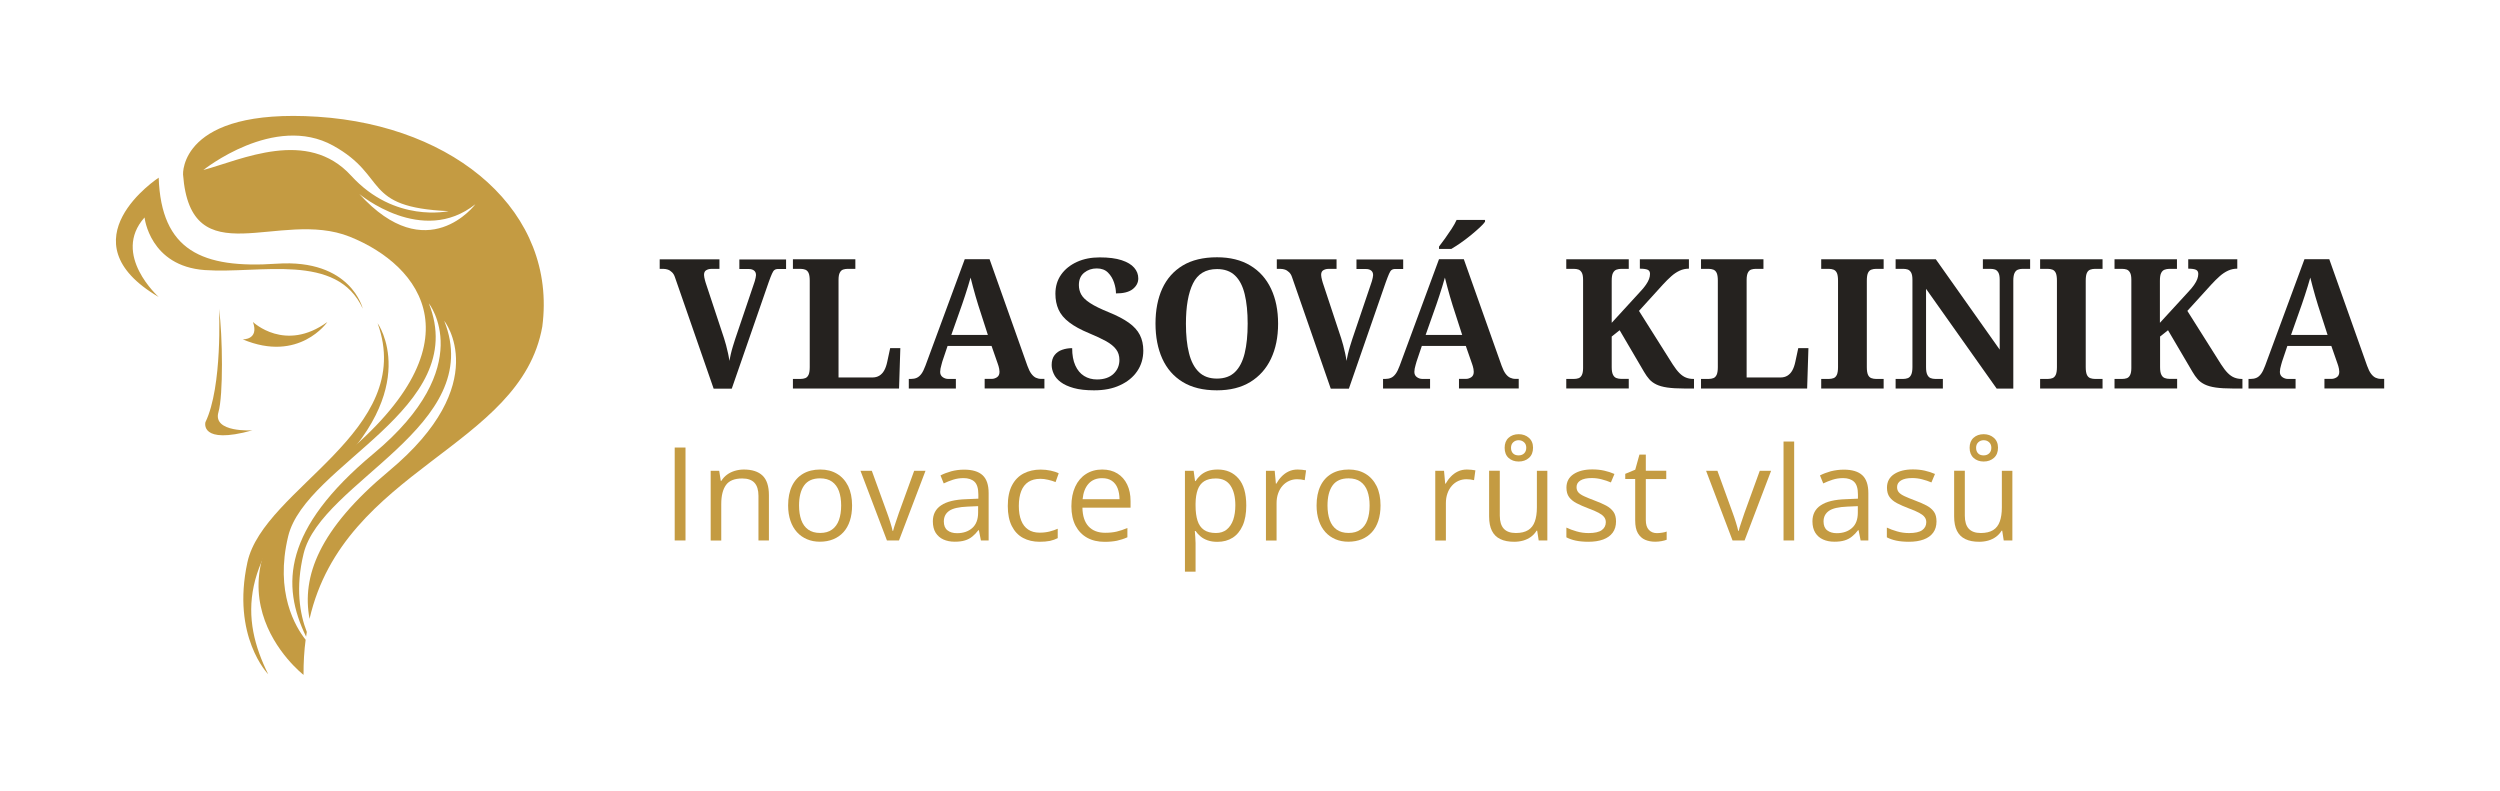 <?xml version="1.0" encoding="utf-8"?>
<!-- Generator: Adobe Illustrator 28.0.0, SVG Export Plug-In . SVG Version: 6.00 Build 0)  -->
<svg version="1.1" id="logo" xmlns="http://www.w3.org/2000/svg" xmlns:xlink="http://www.w3.org/1999/xlink" x="0px" y="0px"
	 viewBox="0 0 428.04 135.39" style="enable-background:new 0 0 428.04 135.39;" xml:space="preserve">
<style type="text/css">
	.st0{fill-rule:evenodd;clip-rule:evenodd;fill:#C49B42;}
	.st1{fill:#25221F;}
	.st2{fill:#C49B42;}
</style>
<g>
	<g>
		<g>
			<g>
				<g>
					<g>
						<path class="st0" d="M45.92,115.44c0,0-6.32-6.43-3.56-19.16c2.77-12.73,29.01-22.37,22.29-40.94c0,0,7.94,11-8.76,26.41
							C40.7,95.76,41.24,105.98,45.92,115.44"/>
					</g>
				</g>
				<g>
					<g>
						<path class="st0" d="M62.11,52.84c0,0-2-8.56-14.74-7.69S27.6,42.94,27.17,30.42c0,0-16.48,10.76,0,20.43
							c0,0-8.12-7.25-2.42-13.62c0,0,0.87,8.34,10.33,9.01C44.52,46.9,57.69,43.16,62.11,52.84"/>
					</g>
				</g>
				<g>
					<g>
						<path class="st0" d="M43.31,55.13c0,0,5.5,5.27,12.74,0c0,0-4.83,7.05-14.5,2.97C41.55,58.11,44.4,58.21,43.31,55.13"/>
					</g>
				</g>
				<g>
					<g>
						<path class="st0" d="M37.5,52.86c0,0,0.63,13.31-2.33,19.43c0,0-1.04,3.92,8.05,1.39c0,0-6.85,0.44-5.82-3.11
							C38.24,67.7,38.13,57.51,37.5,52.86"/>
					</g>
				</g>
				<g>
					<g>
						<path class="st0" d="M54.41,19.99c-23.72-1.54-23.07,9.88-23.07,9.88c1.32,17.57,16.48,5.83,28.55,10.66
							c12.08,4.84,23.06,18.35-2.65,38.78c-25.71,20.42-5.27,36.24-5.27,36.24c-0.01-2.12,0.11-4.12,0.36-6.01
							c-1.73-2.18-5.31-8.11-2.99-17.72c2.99-12.4,31.32-21.79,24.08-39.89c0,0,8.56,10.72-9.45,25.73
							C48.43,90.6,48.13,100.2,52.41,109.01c0.04-0.27,0.09-0.55,0.12-0.81c-1.21-3.11-1.96-7.58-0.55-13.4
							C54.98,82.4,83.3,73,76.05,54.91c0,0,8.56,10.72-9.45,25.73c-12.08,10.06-14.95,18.1-13.6,25.32
							c5.92-25.78,36.16-29.24,39.85-50.04C95.41,36.4,78.15,21.54,54.41,19.99 M60.12,30.08c-7.48-8.19-18.76-2.74-25.3-0.97
							c0,0,12.14-9.76,22.23-4.17c9.5,5.27,4.83,10.55,19.77,11.21C76.81,36.14,67.6,38.27,60.12,30.08 M61.52,33.21
							c0,0,10.76,9.01,19.88,1.75C81.4,34.96,73.15,46.04,61.52,33.21"/>
					</g>
				</g>
			</g>
		</g>
	</g>
</g>
<g>
	<g>
		<path class="st1" d="M115.58,47.52c-0.12-0.39-0.3-0.7-0.53-0.91c-0.23-0.22-0.46-0.37-0.71-0.45c-0.25-0.08-0.48-0.12-0.68-0.12
			h-0.71v-1.64h10.23v1.64h-1.43c-0.29,0-0.56,0.07-0.82,0.22c-0.26,0.14-0.39,0.41-0.39,0.81c0,0.12,0.02,0.27,0.05,0.43
			c0.03,0.17,0.07,0.33,0.11,0.48c0.04,0.16,0.08,0.29,0.12,0.42l3.16,9.55c0.1,0.31,0.22,0.7,0.34,1.16
			c0.12,0.46,0.24,0.94,0.34,1.41c0.1,0.48,0.18,0.9,0.22,1.27c0.06-0.35,0.14-0.74,0.25-1.18c0.1-0.43,0.22-0.88,0.36-1.33
			c0.13-0.45,0.26-0.87,0.39-1.24l3.19-9.42c0.06-0.14,0.12-0.31,0.17-0.51c0.05-0.2,0.1-0.39,0.14-0.57
			c0.04-0.19,0.06-0.33,0.06-0.43c0-0.35-0.11-0.61-0.34-0.79c-0.23-0.18-0.53-0.26-0.9-0.26h-1.61v-1.64h8v1.64h-1.49
			c-0.19,0-0.35,0.06-0.5,0.17s-0.29,0.33-0.43,0.65c-0.15,0.32-0.33,0.8-0.56,1.44l-6.32,18.23h-3.1L115.58,47.52z"/>
		<path class="st1" d="M135.76,66.52v-1.64h1.3c0.31,0,0.58-0.05,0.82-0.14c0.24-0.09,0.42-0.28,0.56-0.57
			c0.13-0.29,0.2-0.72,0.2-1.3V48.05c0-0.6-0.07-1.04-0.2-1.32s-0.32-0.46-0.56-0.56c-0.24-0.09-0.51-0.14-0.82-0.14h-1.3v-1.64
			h10.69v1.64h-1.3c-0.29,0-0.55,0.04-0.79,0.12c-0.24,0.08-0.43,0.26-0.57,0.53c-0.15,0.27-0.22,0.68-0.22,1.24v16.71h5.77
			c0.48,0,0.88-0.1,1.22-0.31c0.34-0.21,0.62-0.51,0.84-0.91c0.22-0.4,0.39-0.89,0.51-1.47l0.5-2.33h1.74l-0.22,6.91H135.76z"/>
		<path class="st1" d="M155.6,66.52v-1.64h0.37c0.37,0,0.7-0.06,0.99-0.19s0.55-0.35,0.79-0.67c0.24-0.32,0.47-0.79,0.7-1.41
			l6.73-18.23h4.25l6.48,18.26c0.21,0.58,0.43,1.03,0.67,1.35c0.24,0.32,0.5,0.55,0.77,0.68c0.28,0.13,0.58,0.2,0.91,0.2h0.56v1.64
			h-10.23v-1.64h1.21c0.31,0,0.61-0.09,0.9-0.28c0.29-0.19,0.43-0.5,0.43-0.93c0-0.17-0.02-0.33-0.05-0.5
			c-0.03-0.17-0.07-0.32-0.11-0.46c-0.04-0.14-0.08-0.27-0.12-0.37l-1.08-3.1h-7.53l-0.9,2.67c-0.04,0.17-0.09,0.35-0.15,0.56
			c-0.06,0.21-0.11,0.42-0.16,0.64c-0.04,0.22-0.06,0.41-0.06,0.57c0,0.39,0.14,0.69,0.43,0.9c0.29,0.21,0.61,0.31,0.96,0.31h1.3
			v1.64H155.6z M162.88,57.35h6.26l-1.64-5.08c-0.14-0.48-0.3-0.99-0.46-1.53c-0.17-0.55-0.32-1.1-0.46-1.66
			c-0.15-0.56-0.28-1.07-0.4-1.55c-0.12,0.43-0.27,0.92-0.43,1.46c-0.17,0.54-0.34,1.07-0.51,1.61c-0.18,0.54-0.35,1.04-0.51,1.52
			L162.88,57.35z"/>
		<path class="st1" d="M187.31,66.83c-1.38,0-2.54-0.13-3.47-0.39c-0.93-0.26-1.67-0.6-2.23-1.02c-0.56-0.42-0.96-0.89-1.19-1.41
			c-0.24-0.52-0.36-1.02-0.36-1.52c0-0.7,0.17-1.27,0.5-1.69c0.33-0.42,0.76-0.73,1.3-0.91c0.54-0.19,1.11-0.28,1.71-0.28
			c0,1.18,0.18,2.17,0.54,2.96c0.36,0.8,0.86,1.4,1.5,1.8c0.64,0.4,1.37,0.6,2.2,0.6c1.22,0,2.16-0.32,2.84-0.96
			c0.67-0.64,1.01-1.44,1.01-2.39c0-0.7-0.19-1.31-0.57-1.81c-0.38-0.51-0.96-0.97-1.72-1.4c-0.76-0.42-1.73-0.87-2.88-1.35
			c-1.45-0.6-2.59-1.22-3.44-1.88c-0.85-0.65-1.45-1.37-1.81-2.17c-0.36-0.8-0.54-1.7-0.54-2.71c0-1.26,0.33-2.36,0.99-3.29
			c0.66-0.93,1.57-1.65,2.71-2.17s2.44-0.77,3.89-0.77c1.53,0,2.78,0.16,3.75,0.48c0.97,0.32,1.69,0.75,2.15,1.29
			c0.47,0.54,0.7,1.15,0.7,1.83c0,0.72-0.32,1.33-0.95,1.83c-0.63,0.5-1.59,0.74-2.87,0.74c0-0.58-0.11-1.2-0.33-1.86
			c-0.22-0.66-0.56-1.23-1.04-1.71c-0.48-0.48-1.12-0.71-1.92-0.71c-0.83,0-1.54,0.24-2.15,0.73c-0.61,0.49-0.91,1.19-0.91,2.12
			c0,0.58,0.13,1.12,0.4,1.61s0.77,0.99,1.52,1.47c0.74,0.49,1.81,1.01,3.19,1.57c1.43,0.58,2.57,1.18,3.44,1.8
			c0.87,0.62,1.5,1.32,1.89,2.09s0.59,1.67,0.59,2.68c0,1.32-0.35,2.5-1.04,3.52c-0.69,1.02-1.67,1.82-2.93,2.4
			C190.51,66.55,189.03,66.83,187.31,66.83z"/>
		<path class="st1" d="M208.35,66.83c-2.36,0-4.31-0.48-5.86-1.43c-1.55-0.95-2.71-2.28-3.49-4c-0.77-1.71-1.16-3.72-1.16-6.01
			s0.39-4.29,1.16-5.98c0.78-1.69,1.94-3.01,3.5-3.95s3.52-1.41,5.88-1.41c2.23,0,4.13,0.47,5.69,1.41
			c1.56,0.94,2.74,2.26,3.55,3.97c0.81,1.71,1.21,3.7,1.21,6s-0.41,4.29-1.22,6s-2,3.03-3.55,3.98
			C212.5,66.36,210.6,66.83,208.35,66.83z M208.35,64.82c1.3,0,2.33-0.37,3.1-1.12c0.76-0.74,1.32-1.82,1.66-3.22
			c0.34-1.41,0.51-3.09,0.51-5.05c0-1.98-0.17-3.67-0.51-5.07c-0.34-1.4-0.89-2.46-1.66-3.19c-0.76-0.73-1.79-1.1-3.07-1.1
			c-1.94,0-3.32,0.82-4.12,2.46c-0.81,1.64-1.21,3.94-1.21,6.9c0,1.96,0.17,3.65,0.53,5.05c0.35,1.41,0.92,2.48,1.69,3.22
			C206.04,64.45,207.07,64.82,208.35,64.82z"/>
		<path class="st1" d="M221.24,47.52c-0.12-0.39-0.3-0.7-0.53-0.91s-0.46-0.37-0.71-0.45c-0.25-0.08-0.48-0.12-0.68-0.12h-0.71
			v-1.64h10.23v1.64h-1.43c-0.29,0-0.56,0.07-0.82,0.22c-0.26,0.14-0.39,0.41-0.39,0.81c0,0.12,0.02,0.27,0.05,0.43
			c0.03,0.17,0.07,0.33,0.11,0.48c0.04,0.16,0.08,0.29,0.12,0.42l3.16,9.55c0.1,0.31,0.22,0.7,0.34,1.16
			c0.12,0.46,0.24,0.94,0.34,1.41c0.1,0.48,0.18,0.9,0.22,1.27c0.06-0.35,0.14-0.74,0.25-1.18s0.22-0.88,0.36-1.33
			s0.26-0.87,0.39-1.24l3.19-9.42c0.06-0.14,0.12-0.31,0.17-0.51c0.05-0.2,0.1-0.39,0.14-0.57c0.04-0.19,0.06-0.33,0.06-0.43
			c0-0.35-0.11-0.61-0.34-0.79c-0.23-0.18-0.53-0.26-0.9-0.26h-1.61v-1.64h8v1.64h-1.49c-0.19,0-0.35,0.06-0.5,0.17
			s-0.29,0.33-0.43,0.65c-0.14,0.32-0.33,0.8-0.56,1.44l-6.32,18.23h-3.1L221.24,47.52z"/>
		<path class="st1" d="M236.8,66.52v-1.64h0.37c0.37,0,0.7-0.06,0.99-0.19c0.29-0.12,0.55-0.35,0.79-0.67
			c0.24-0.32,0.47-0.79,0.7-1.41l6.73-18.23h4.25l6.48,18.26c0.21,0.58,0.43,1.03,0.67,1.35c0.24,0.32,0.5,0.55,0.78,0.68
			c0.28,0.13,0.58,0.2,0.91,0.2h0.56v1.64h-10.23v-1.64H251c0.31,0,0.61-0.09,0.9-0.28c0.29-0.19,0.43-0.5,0.43-0.93
			c0-0.17-0.02-0.33-0.05-0.5c-0.03-0.17-0.07-0.32-0.11-0.46c-0.04-0.14-0.08-0.27-0.12-0.37l-1.08-3.1h-7.53l-0.9,2.67
			c-0.04,0.17-0.09,0.35-0.16,0.56c-0.06,0.21-0.11,0.42-0.16,0.64c-0.04,0.22-0.06,0.41-0.06,0.57c0,0.39,0.14,0.69,0.43,0.9
			c0.29,0.21,0.61,0.31,0.96,0.31h1.3v1.64H236.8z M244.09,57.35h6.26l-1.64-5.08c-0.14-0.48-0.3-0.99-0.46-1.53
			c-0.17-0.55-0.32-1.1-0.46-1.66c-0.15-0.56-0.28-1.07-0.4-1.55c-0.12,0.43-0.27,0.92-0.43,1.46c-0.17,0.54-0.34,1.07-0.51,1.61
			c-0.18,0.54-0.35,1.04-0.51,1.52L244.09,57.35z M246.38,42.22c0.31-0.39,0.66-0.86,1.04-1.4c0.38-0.54,0.75-1.08,1.12-1.64
			c0.36-0.56,0.65-1.06,0.85-1.52h4.87v0.31c-0.19,0.27-0.5,0.61-0.95,1.02s-0.95,0.85-1.5,1.3c-0.56,0.46-1.13,0.88-1.71,1.29
			c-0.58,0.4-1.12,0.75-1.61,1.04h-2.11V42.22z"/>
		<path class="st1" d="M268.17,66.52v-1.64h1.3c0.29,0,0.55-0.04,0.79-0.12c0.24-0.08,0.43-0.26,0.57-0.53
			c0.14-0.27,0.22-0.67,0.22-1.21v-15.1c0-0.56-0.07-0.97-0.22-1.24s-0.34-0.44-0.57-0.53c-0.24-0.08-0.5-0.12-0.79-0.12h-1.3v-1.64
			h10.7v1.64h-1.3c-0.29,0-0.56,0.05-0.81,0.14c-0.25,0.09-0.44,0.28-0.59,0.56s-0.22,0.72-0.22,1.32v7.22l4.8-5.24
			c0.45-0.48,0.81-0.89,1.05-1.26c0.25-0.36,0.43-0.69,0.54-0.99c0.11-0.3,0.17-0.59,0.17-0.88c0-0.35-0.13-0.59-0.39-0.71
			c-0.26-0.12-0.71-0.19-1.35-0.19v-1.61h8.4V46c-0.56,0-1.09,0.11-1.58,0.34c-0.5,0.23-0.98,0.55-1.44,0.96
			c-0.46,0.41-0.95,0.89-1.44,1.43l-4.09,4.5l5.77,9.15c0.41,0.64,0.8,1.14,1.16,1.5c0.36,0.36,0.73,0.62,1.12,0.77
			c0.38,0.15,0.8,0.23,1.25,0.23h0.12v1.64h-1.67c-1.18,0-2.15-0.06-2.91-0.17c-0.76-0.11-1.39-0.29-1.88-0.53
			c-0.49-0.24-0.88-0.53-1.19-0.88c-0.31-0.35-0.61-0.77-0.9-1.27l-4.18-7.13l-1.36,1.08v5.24c0,0.58,0.07,1.01,0.22,1.3
			c0.14,0.29,0.34,0.48,0.59,0.57c0.25,0.09,0.52,0.14,0.81,0.14h1.3v1.64H268.17z"/>
		<path class="st1" d="M291.24,66.52v-1.64h1.3c0.31,0,0.58-0.05,0.82-0.14c0.24-0.09,0.42-0.28,0.56-0.57
			c0.13-0.29,0.2-0.72,0.2-1.3V48.05c0-0.6-0.07-1.04-0.2-1.32c-0.13-0.28-0.32-0.46-0.56-0.56c-0.24-0.09-0.51-0.14-0.82-0.14h-1.3
			v-1.64h10.69v1.64h-1.3c-0.29,0-0.55,0.04-0.79,0.12c-0.24,0.08-0.43,0.26-0.57,0.53s-0.22,0.68-0.22,1.24v16.71h5.77
			c0.48,0,0.88-0.1,1.22-0.31c0.34-0.21,0.62-0.51,0.84-0.91c0.22-0.4,0.39-0.89,0.51-1.47l0.5-2.33h1.74l-0.22,6.91H291.24z"/>
		<path class="st1" d="M311.82,66.52v-1.64h1.3c0.31,0,0.58-0.05,0.82-0.14c0.24-0.09,0.42-0.28,0.56-0.57
			c0.13-0.29,0.2-0.72,0.2-1.3V48.05c0-0.6-0.07-1.04-0.2-1.32c-0.13-0.28-0.32-0.46-0.56-0.56c-0.24-0.09-0.51-0.14-0.82-0.14h-1.3
			v-1.64h10.69v1.64h-1.3c-0.29,0-0.56,0.05-0.81,0.14c-0.25,0.09-0.44,0.28-0.57,0.56c-0.13,0.28-0.2,0.72-0.2,1.32v14.82
			c0,0.58,0.07,1.01,0.2,1.3c0.13,0.29,0.33,0.48,0.57,0.57c0.25,0.09,0.52,0.14,0.81,0.14h1.3v1.64H311.82z"/>
		<path class="st1" d="M324.56,66.52v-1.64h1.3c0.29,0,0.55-0.05,0.79-0.14c0.24-0.09,0.43-0.28,0.57-0.57
			c0.14-0.29,0.22-0.72,0.22-1.3V47.92c0-0.56-0.07-0.97-0.22-1.24s-0.34-0.44-0.57-0.53c-0.24-0.08-0.5-0.12-0.79-0.12h-1.3v-1.64
			h6.88l10.94,15.47V47.92c0-0.56-0.07-0.97-0.22-1.24c-0.15-0.27-0.34-0.44-0.57-0.53c-0.24-0.08-0.5-0.12-0.79-0.12h-1.3v-1.64
			h8.09v1.64h-1.3c-0.29,0-0.55,0.05-0.79,0.14c-0.24,0.09-0.43,0.28-0.57,0.56s-0.22,0.72-0.22,1.32v18.48h-2.85l-12.09-17.08
			v13.42c0,0.58,0.07,1.01,0.22,1.3c0.14,0.29,0.34,0.48,0.57,0.57c0.24,0.09,0.5,0.14,0.79,0.14h1.3v1.64H324.56z"/>
		<path class="st1" d="M349.3,66.52v-1.64h1.3c0.31,0,0.58-0.05,0.82-0.14c0.24-0.09,0.42-0.28,0.56-0.57
			c0.13-0.29,0.2-0.72,0.2-1.3V48.05c0-0.6-0.07-1.04-0.2-1.32c-0.13-0.28-0.32-0.46-0.56-0.56c-0.24-0.09-0.51-0.14-0.82-0.14h-1.3
			v-1.64h10.69v1.64h-1.3c-0.29,0-0.56,0.05-0.81,0.14c-0.25,0.09-0.44,0.28-0.57,0.56c-0.13,0.28-0.2,0.72-0.2,1.32v14.82
			c0,0.58,0.07,1.01,0.2,1.3c0.13,0.29,0.33,0.48,0.57,0.57c0.25,0.09,0.52,0.14,0.81,0.14h1.3v1.64H349.3z"/>
		<path class="st1" d="M362.04,66.52v-1.64h1.3c0.29,0,0.55-0.04,0.79-0.12c0.24-0.08,0.43-0.26,0.57-0.53
			c0.14-0.27,0.22-0.67,0.22-1.21v-15.1c0-0.56-0.07-0.97-0.22-1.24c-0.15-0.27-0.34-0.44-0.57-0.53c-0.24-0.08-0.5-0.12-0.79-0.12
			h-1.3v-1.64h10.69v1.64h-1.3c-0.29,0-0.56,0.05-0.81,0.14c-0.25,0.09-0.45,0.28-0.59,0.56c-0.15,0.28-0.22,0.72-0.22,1.32v7.22
			l4.81-5.24c0.45-0.48,0.81-0.89,1.05-1.26c0.25-0.36,0.43-0.69,0.54-0.99c0.11-0.3,0.17-0.59,0.17-0.88
			c0-0.35-0.13-0.59-0.39-0.71S375.3,46,374.66,46v-1.61h8.4V46c-0.56,0-1.08,0.11-1.58,0.34c-0.5,0.23-0.98,0.55-1.44,0.96
			c-0.46,0.41-0.95,0.89-1.44,1.43l-4.09,4.5l5.77,9.15c0.41,0.64,0.8,1.14,1.16,1.5c0.36,0.36,0.73,0.62,1.12,0.77
			s0.8,0.23,1.26,0.23h0.12v1.64h-1.67c-1.18,0-2.15-0.06-2.91-0.17c-0.76-0.11-1.39-0.29-1.88-0.53s-0.88-0.53-1.19-0.88
			c-0.31-0.35-0.61-0.77-0.9-1.27l-4.19-7.13l-1.36,1.08v5.24c0,0.58,0.07,1.01,0.22,1.3c0.14,0.29,0.34,0.48,0.59,0.57
			c0.25,0.09,0.52,0.14,0.81,0.14h1.3v1.64H362.04z"/>
		<path class="st1" d="M384.98,66.52v-1.64h0.37c0.37,0,0.7-0.06,0.99-0.19c0.29-0.12,0.55-0.35,0.79-0.67
			c0.24-0.32,0.47-0.79,0.7-1.41l6.73-18.23h4.25l6.48,18.26c0.21,0.58,0.43,1.03,0.67,1.35c0.24,0.32,0.5,0.55,0.78,0.68
			c0.28,0.13,0.58,0.2,0.91,0.2h0.56v1.64h-10.23v-1.64h1.21c0.31,0,0.61-0.09,0.9-0.28c0.29-0.19,0.43-0.5,0.43-0.93
			c0-0.17-0.02-0.33-0.05-0.5c-0.03-0.17-0.07-0.32-0.11-0.46c-0.04-0.14-0.08-0.27-0.12-0.37l-1.08-3.1h-7.53l-0.9,2.67
			c-0.04,0.17-0.09,0.35-0.16,0.56c-0.06,0.21-0.11,0.42-0.16,0.64c-0.04,0.22-0.06,0.41-0.06,0.57c0,0.39,0.14,0.69,0.43,0.9
			c0.29,0.21,0.61,0.31,0.96,0.31h1.3v1.64H384.98z M392.26,57.35h6.26l-1.64-5.08c-0.14-0.48-0.3-0.99-0.46-1.53
			c-0.17-0.55-0.32-1.1-0.46-1.66c-0.15-0.56-0.28-1.07-0.4-1.55c-0.12,0.43-0.27,0.92-0.43,1.46c-0.17,0.54-0.34,1.07-0.51,1.61
			c-0.18,0.54-0.35,1.04-0.51,1.52L392.26,57.35z"/>
	</g>
	<g>
		<path class="st2" d="M115.52,92.54V76.62h1.85v15.92H115.52z"/>
		<path class="st2" d="M127.35,80.39c1.42,0,2.49,0.35,3.21,1.04s1.09,1.81,1.09,3.34v7.77h-1.79v-7.65c0-0.99-0.23-1.74-0.68-2.23
			c-0.45-0.49-1.15-0.74-2.09-0.74c-1.32,0-2.25,0.37-2.79,1.12s-0.81,1.83-0.81,3.26v6.25h-1.81V80.61h1.46l0.27,1.72h0.1
			c0.25-0.42,0.58-0.77,0.97-1.06c0.39-0.29,0.83-0.5,1.32-0.65C126.3,80.47,126.82,80.39,127.35,80.39z"/>
		<path class="st2" d="M145.89,86.55c0,0.98-0.13,1.85-0.38,2.62c-0.25,0.77-0.62,1.42-1.1,1.95c-0.48,0.53-1.06,0.93-1.74,1.21
			c-0.68,0.28-1.45,0.42-2.3,0.42c-0.8,0-1.53-0.14-2.19-0.42c-0.66-0.28-1.24-0.68-1.72-1.21c-0.48-0.53-0.86-1.18-1.12-1.95
			c-0.26-0.77-0.4-1.64-0.4-2.62c0-1.31,0.22-2.42,0.66-3.34c0.44-0.92,1.08-1.62,1.9-2.1c0.82-0.48,1.81-0.72,2.95-0.72
			c1.09,0,2.04,0.24,2.86,0.73s1.45,1.19,1.91,2.11C145.66,84.15,145.89,85.25,145.89,86.55z M136.81,86.55
			c0,0.96,0.13,1.79,0.38,2.49c0.25,0.7,0.65,1.25,1.18,1.63c0.53,0.38,1.21,0.58,2.05,0.58c0.83,0,1.51-0.19,2.04-0.58
			c0.53-0.38,0.93-0.93,1.18-1.63s0.38-1.54,0.38-2.49c0-0.95-0.13-1.77-0.38-2.47c-0.25-0.69-0.65-1.23-1.18-1.61
			s-1.22-0.57-2.06-0.57c-1.24,0-2.15,0.41-2.73,1.23S136.81,85.1,136.81,86.55z"/>
		<path class="st2" d="M151.86,92.54l-4.53-11.93h1.94l2.62,7.22c0.18,0.49,0.37,1.04,0.55,1.63s0.32,1.07,0.39,1.44h0.08
			c0.09-0.36,0.23-0.84,0.44-1.44c0.2-0.6,0.39-1.14,0.55-1.63l2.62-7.22h1.94l-4.54,11.93H151.86z"/>
		<path class="st2" d="M165.07,80.41c1.42,0,2.48,0.32,3.17,0.96c0.69,0.64,1.03,1.66,1.03,3.06v8.11h-1.32l-0.35-1.76h-0.09
			c-0.33,0.44-0.68,0.8-1.04,1.09c-0.36,0.29-0.78,0.52-1.26,0.66c-0.48,0.15-1.06,0.22-1.75,0.22c-0.73,0-1.37-0.13-1.93-0.38
			c-0.56-0.25-1-0.64-1.33-1.15c-0.32-0.52-0.48-1.17-0.48-1.96c0-1.19,0.47-2.11,1.42-2.74c0.94-0.64,2.38-0.99,4.31-1.05
			l2.06-0.09v-0.73c0-1.03-0.22-1.75-0.66-2.17c-0.44-0.41-1.07-0.62-1.87-0.62c-0.62,0-1.22,0.09-1.79,0.27
			c-0.57,0.18-1.1,0.4-1.61,0.64l-0.55-1.37c0.54-0.28,1.15-0.51,1.85-0.71C163.56,80.51,164.3,80.41,165.07,80.41z M167.48,86.66
			l-1.82,0.08c-1.49,0.06-2.54,0.3-3.15,0.73c-0.61,0.43-0.91,1.03-0.91,1.82c0,0.68,0.21,1.19,0.62,1.51
			c0.41,0.33,0.96,0.49,1.64,0.49c1.06,0,1.93-0.29,2.6-0.88s1.01-1.47,1.01-2.65V86.66z"/>
		<path class="st2" d="M178,92.76c-1.07,0-2.02-0.22-2.84-0.66s-1.46-1.12-1.92-2.03c-0.46-0.91-0.69-2.05-0.69-3.43
			c0-1.44,0.24-2.63,0.72-3.54c0.48-0.92,1.15-1.6,2-2.04c0.85-0.44,1.82-0.66,2.9-0.66c0.6,0,1.17,0.06,1.73,0.18
			c0.55,0.12,1.01,0.27,1.37,0.45l-0.54,1.51c-0.36-0.15-0.78-0.28-1.26-0.39c-0.48-0.12-0.92-0.17-1.33-0.17
			c-0.83,0-1.52,0.18-2.06,0.53c-0.55,0.36-0.96,0.88-1.23,1.57c-0.27,0.69-0.41,1.54-0.41,2.55c0,0.97,0.13,1.79,0.4,2.47
			c0.26,0.68,0.66,1.2,1.19,1.56s1.18,0.54,1.98,0.54c0.63,0,1.2-0.07,1.71-0.2c0.51-0.13,0.97-0.29,1.38-0.47v1.61
			c-0.4,0.2-0.84,0.36-1.33,0.47C179.25,92.71,178.67,92.76,178,92.76z"/>
		<path class="st2" d="M188.71,80.39c1.02,0,1.89,0.23,2.61,0.68c0.73,0.45,1.28,1.08,1.67,1.89s0.58,1.75,0.58,2.84v1.12h-8.24
			c0.02,1.4,0.37,2.47,1.04,3.2c0.67,0.73,1.63,1.1,2.85,1.1c0.75,0,1.42-0.07,2-0.21c0.58-0.14,1.18-0.34,1.81-0.61v1.59
			c-0.6,0.27-1.2,0.46-1.79,0.59c-0.59,0.12-1.29,0.19-2.1,0.19c-1.15,0-2.15-0.23-3-0.7c-0.85-0.47-1.51-1.16-1.99-2.06
			c-0.47-0.91-0.71-2.02-0.71-3.33c0-1.28,0.22-2.4,0.65-3.34c0.43-0.94,1.04-1.66,1.83-2.17
			C186.72,80.65,187.65,80.39,188.71,80.39z M188.69,81.87c-0.97,0-1.74,0.32-2.31,0.95c-0.57,0.63-0.91,1.51-1.02,2.65h6.32
			c-0.01-0.71-0.12-1.34-0.33-1.88c-0.21-0.54-0.54-0.96-0.97-1.26C189.93,82.02,189.38,81.87,188.69,81.87z"/>
		<path class="st2" d="M208.49,80.39c1.49,0,2.67,0.51,3.56,1.54c0.89,1.02,1.33,2.56,1.33,4.62c0,1.36-0.2,2.5-0.61,3.42
			c-0.41,0.92-0.98,1.62-1.71,2.09c-0.74,0.47-1.61,0.71-2.61,0.71c-0.63,0-1.19-0.08-1.67-0.25c-0.48-0.17-0.89-0.39-1.23-0.68
			c-0.34-0.28-0.62-0.59-0.85-0.93h-0.13c0.02,0.28,0.05,0.62,0.08,1.02c0.03,0.4,0.05,0.75,0.05,1.05v4.9h-1.82V80.61h1.49
			l0.24,1.76h0.09c0.23-0.36,0.51-0.7,0.85-1c0.33-0.3,0.74-0.54,1.23-0.72C207.26,80.48,207.83,80.39,208.49,80.39z M208.17,81.92
			c-0.83,0-1.49,0.16-2,0.48c-0.5,0.32-0.87,0.8-1.1,1.43c-0.23,0.64-0.36,1.43-0.37,2.39v0.35c0,1.01,0.11,1.86,0.33,2.56
			c0.22,0.7,0.59,1.23,1.1,1.59c0.51,0.36,1.2,0.54,2.06,0.54c0.74,0,1.36-0.2,1.85-0.6c0.49-0.4,0.86-0.96,1.11-1.67
			c0.24-0.71,0.36-1.54,0.36-2.47c0-1.41-0.27-2.53-0.82-3.36C210.14,82.33,209.3,81.92,208.17,81.92z"/>
		<path class="st2" d="M222.17,80.39c0.24,0,0.49,0.01,0.75,0.04c0.26,0.03,0.49,0.06,0.7,0.1l-0.23,1.68
			c-0.2-0.05-0.41-0.09-0.65-0.12c-0.24-0.03-0.46-0.04-0.67-0.04c-0.48,0-0.93,0.1-1.36,0.29c-0.42,0.19-0.8,0.47-1.12,0.83
			c-0.32,0.36-0.57,0.79-0.75,1.3c-0.18,0.5-0.27,1.07-0.27,1.68v6.4h-1.82V80.61h1.5l0.2,2.2h0.08c0.25-0.44,0.54-0.85,0.89-1.21
			c0.35-0.37,0.75-0.66,1.21-0.88S221.6,80.39,222.17,80.39z"/>
		<path class="st2" d="M236.37,86.55c0,0.98-0.13,1.85-0.38,2.62c-0.25,0.77-0.62,1.42-1.1,1.95c-0.48,0.53-1.06,0.93-1.74,1.21
			c-0.68,0.28-1.45,0.42-2.3,0.42c-0.8,0-1.53-0.14-2.19-0.42c-0.66-0.28-1.24-0.68-1.72-1.21c-0.48-0.53-0.86-1.18-1.12-1.95
			c-0.26-0.77-0.4-1.64-0.4-2.62c0-1.31,0.22-2.42,0.66-3.34c0.44-0.92,1.08-1.62,1.9-2.1c0.82-0.48,1.81-0.72,2.95-0.72
			c1.09,0,2.04,0.24,2.86,0.73s1.45,1.19,1.91,2.11C236.15,84.15,236.37,85.25,236.37,86.55z M227.29,86.55
			c0,0.96,0.13,1.79,0.38,2.49c0.25,0.7,0.65,1.25,1.18,1.63c0.53,0.38,1.21,0.58,2.05,0.58c0.83,0,1.51-0.19,2.04-0.58
			c0.53-0.38,0.93-0.93,1.18-1.63s0.38-1.54,0.38-2.49c0-0.95-0.13-1.77-0.38-2.47c-0.25-0.69-0.65-1.23-1.18-1.61
			s-1.22-0.57-2.06-0.57c-1.24,0-2.15,0.41-2.73,1.23S227.29,85.1,227.29,86.55z"/>
		<path class="st2" d="M251.16,80.39c0.24,0,0.49,0.01,0.75,0.04c0.26,0.03,0.49,0.06,0.7,0.1l-0.23,1.68
			c-0.2-0.05-0.41-0.09-0.65-0.12c-0.24-0.03-0.46-0.04-0.67-0.04c-0.48,0-0.93,0.1-1.36,0.29s-0.8,0.47-1.12,0.83
			c-0.32,0.36-0.57,0.79-0.75,1.3c-0.18,0.5-0.27,1.07-0.27,1.68v6.4h-1.82V80.61h1.5l0.2,2.2h0.08c0.25-0.44,0.54-0.85,0.89-1.21
			c0.35-0.37,0.75-0.66,1.21-0.88S250.59,80.39,251.16,80.39z"/>
		<path class="st2" d="M264.93,80.61v11.93h-1.48l-0.26-1.68h-0.1c-0.25,0.41-0.57,0.76-0.96,1.05c-0.39,0.28-0.83,0.5-1.32,0.64
			c-0.49,0.14-1.01,0.21-1.56,0.21c-0.94,0-1.73-0.15-2.37-0.46c-0.64-0.3-1.12-0.78-1.44-1.42c-0.32-0.64-0.48-1.46-0.48-2.46
			v-7.82h1.83v7.69c0,0.99,0.23,1.74,0.68,2.23c0.45,0.49,1.14,0.74,2.06,0.74c0.89,0,1.59-0.17,2.12-0.5s0.91-0.83,1.14-1.48
			c0.23-0.65,0.35-1.45,0.35-2.39v-6.28H264.93z M260.02,79.02c-0.7,0-1.28-0.21-1.73-0.62c-0.45-0.41-0.67-0.99-0.67-1.73
			c0-0.73,0.22-1.3,0.67-1.71c0.45-0.41,1.03-0.62,1.74-0.62c0.69,0,1.27,0.21,1.74,0.62c0.47,0.41,0.71,0.98,0.71,1.69
			c0,0.75-0.23,1.33-0.7,1.75S260.72,79.02,260.02,79.02z M260.02,77.97c0.38,0,0.7-0.12,0.94-0.35c0.24-0.24,0.36-0.55,0.36-0.95
			c0-0.4-0.12-0.72-0.38-0.95c-0.25-0.23-0.56-0.35-0.93-0.35c-0.36,0-0.67,0.12-0.92,0.35c-0.25,0.23-0.38,0.55-0.38,0.95
			c0,0.4,0.11,0.72,0.34,0.95C259.28,77.86,259.6,77.97,260.02,77.97z"/>
		<path class="st2" d="M276.69,89.28c0,0.76-0.19,1.4-0.57,1.92s-0.93,0.91-1.63,1.17c-0.71,0.26-1.55,0.39-2.53,0.39
			c-0.83,0-1.56-0.07-2.17-0.2c-0.61-0.13-1.14-0.32-1.6-0.56v-1.67c0.49,0.24,1.07,0.46,1.74,0.65c0.67,0.2,1.37,0.29,2.07,0.29
			c1.03,0,1.78-0.17,2.24-0.5c0.46-0.33,0.7-0.79,0.7-1.36c0-0.33-0.09-0.62-0.28-0.87c-0.19-0.25-0.5-0.49-0.93-0.73
			c-0.44-0.24-1.04-0.5-1.81-0.78c-0.76-0.29-1.42-0.58-1.98-0.87s-0.98-0.64-1.29-1.05c-0.3-0.41-0.45-0.95-0.45-1.61
			c0-1.01,0.41-1.78,1.22-2.32c0.82-0.54,1.89-0.81,3.22-0.81c0.72,0,1.39,0.07,2.02,0.21s1.21,0.33,1.76,0.57l-0.61,1.45
			c-0.49-0.21-1.02-0.39-1.58-0.53c-0.56-0.15-1.13-0.22-1.71-0.22c-0.83,0-1.48,0.14-1.92,0.41c-0.45,0.28-0.67,0.65-0.67,1.13
			c0,0.37,0.1,0.67,0.31,0.91c0.21,0.24,0.54,0.46,1,0.67c0.46,0.21,1.06,0.46,1.81,0.74c0.75,0.28,1.39,0.56,1.94,0.85
			c0.54,0.29,0.96,0.65,1.26,1.07S276.69,88.62,276.69,89.28z"/>
		<path class="st2" d="M283.68,91.28c0.3,0,0.6-0.03,0.92-0.08c0.31-0.05,0.57-0.11,0.76-0.19v1.4c-0.21,0.09-0.5,0.17-0.88,0.24
			c-0.37,0.07-0.74,0.1-1.09,0.1c-0.63,0-1.21-0.11-1.72-0.33s-0.93-0.6-1.24-1.13s-0.46-1.26-0.46-2.2v-7.08h-1.7v-0.88l1.71-0.71
			l0.72-2.59h1.09v2.77h3.5v1.42h-3.5v7.02c0,0.75,0.17,1.31,0.52,1.68C282.65,91.09,283.11,91.28,283.68,91.28z"/>
		<path class="st2" d="M296.64,92.54l-4.53-11.93h1.94l2.62,7.22c0.18,0.49,0.37,1.04,0.55,1.63s0.32,1.07,0.39,1.44h0.08
			c0.09-0.36,0.23-0.84,0.44-1.44c0.2-0.6,0.39-1.14,0.55-1.63l2.62-7.22h1.94l-4.54,11.93H296.64z"/>
		<path class="st2" d="M307.19,92.54h-1.82V75.6h1.82V92.54z"/>
		<path class="st2" d="M315.69,80.41c1.42,0,2.48,0.32,3.17,0.96c0.69,0.64,1.03,1.66,1.03,3.06v8.11h-1.32l-0.35-1.76h-0.09
			c-0.33,0.44-0.68,0.8-1.05,1.09c-0.36,0.29-0.78,0.52-1.26,0.66c-0.48,0.15-1.06,0.22-1.75,0.22c-0.73,0-1.37-0.13-1.93-0.38
			c-0.56-0.25-1.01-0.64-1.33-1.15c-0.32-0.52-0.49-1.17-0.49-1.96c0-1.19,0.47-2.11,1.42-2.74c0.94-0.64,2.38-0.99,4.31-1.05
			l2.06-0.09v-0.73c0-1.03-0.22-1.75-0.67-2.17c-0.44-0.41-1.07-0.62-1.87-0.62c-0.62,0-1.22,0.09-1.79,0.27
			c-0.57,0.18-1.1,0.4-1.61,0.64l-0.56-1.37c0.54-0.28,1.15-0.51,1.85-0.71C314.19,80.51,314.92,80.41,315.69,80.41z M318.11,86.66
			l-1.82,0.08c-1.49,0.06-2.54,0.3-3.15,0.73c-0.61,0.43-0.92,1.03-0.92,1.82c0,0.68,0.21,1.19,0.62,1.51s0.96,0.49,1.64,0.49
			c1.06,0,1.93-0.29,2.6-0.88c0.68-0.59,1.01-1.47,1.01-2.65V86.66z"/>
		<path class="st2" d="M331.56,89.28c0,0.76-0.19,1.4-0.57,1.92c-0.38,0.52-0.92,0.91-1.63,1.17s-1.55,0.39-2.53,0.39
			c-0.83,0-1.56-0.07-2.17-0.2c-0.61-0.13-1.14-0.32-1.6-0.56v-1.67c0.49,0.24,1.07,0.46,1.74,0.65c0.67,0.2,1.36,0.29,2.07,0.29
			c1.03,0,1.78-0.17,2.24-0.5s0.7-0.79,0.7-1.36c0-0.33-0.09-0.62-0.28-0.87c-0.18-0.25-0.5-0.49-0.93-0.73
			c-0.44-0.24-1.04-0.5-1.81-0.78c-0.76-0.29-1.42-0.58-1.98-0.87c-0.55-0.29-0.98-0.64-1.28-1.05c-0.3-0.41-0.45-0.95-0.45-1.61
			c0-1.01,0.41-1.78,1.22-2.32c0.82-0.54,1.89-0.81,3.22-0.81c0.72,0,1.39,0.07,2.02,0.21c0.63,0.14,1.21,0.33,1.76,0.57l-0.61,1.45
			c-0.49-0.21-1.02-0.39-1.58-0.53c-0.56-0.15-1.13-0.22-1.71-0.22c-0.83,0-1.48,0.14-1.92,0.41c-0.45,0.28-0.67,0.65-0.67,1.13
			c0,0.37,0.1,0.67,0.31,0.91c0.21,0.24,0.54,0.46,1,0.67c0.46,0.21,1.06,0.46,1.81,0.74c0.75,0.28,1.39,0.56,1.94,0.85
			c0.54,0.29,0.96,0.65,1.26,1.07S331.56,88.62,331.56,89.28z"/>
		<path class="st2" d="M344.55,80.61v11.93h-1.48l-0.26-1.68h-0.1c-0.25,0.41-0.57,0.76-0.96,1.05c-0.39,0.28-0.83,0.5-1.32,0.64
			s-1.01,0.21-1.56,0.21c-0.94,0-1.74-0.15-2.37-0.46c-0.64-0.3-1.12-0.78-1.44-1.42c-0.32-0.64-0.48-1.46-0.48-2.46v-7.82h1.83
			v7.69c0,0.99,0.22,1.74,0.67,2.23c0.45,0.49,1.14,0.74,2.06,0.74c0.88,0,1.59-0.17,2.12-0.5s0.91-0.83,1.14-1.48
			c0.23-0.65,0.35-1.45,0.35-2.39v-6.28H344.55z M339.64,79.02c-0.7,0-1.28-0.21-1.73-0.62c-0.45-0.41-0.68-0.99-0.68-1.73
			c0-0.73,0.22-1.3,0.67-1.71c0.45-0.41,1.03-0.62,1.74-0.62c0.69,0,1.27,0.21,1.74,0.62c0.47,0.41,0.71,0.98,0.71,1.69
			c0,0.75-0.23,1.33-0.7,1.75C340.92,78.81,340.34,79.02,339.64,79.02z M339.64,77.97c0.38,0,0.7-0.12,0.94-0.35
			s0.37-0.55,0.37-0.95c0-0.4-0.13-0.72-0.38-0.95c-0.25-0.23-0.56-0.35-0.93-0.35c-0.36,0-0.67,0.12-0.92,0.35
			c-0.25,0.23-0.38,0.55-0.38,0.95c0,0.4,0.11,0.72,0.34,0.95C338.9,77.86,339.22,77.97,339.64,77.97z"/>
	</g>
</g>
</svg>
